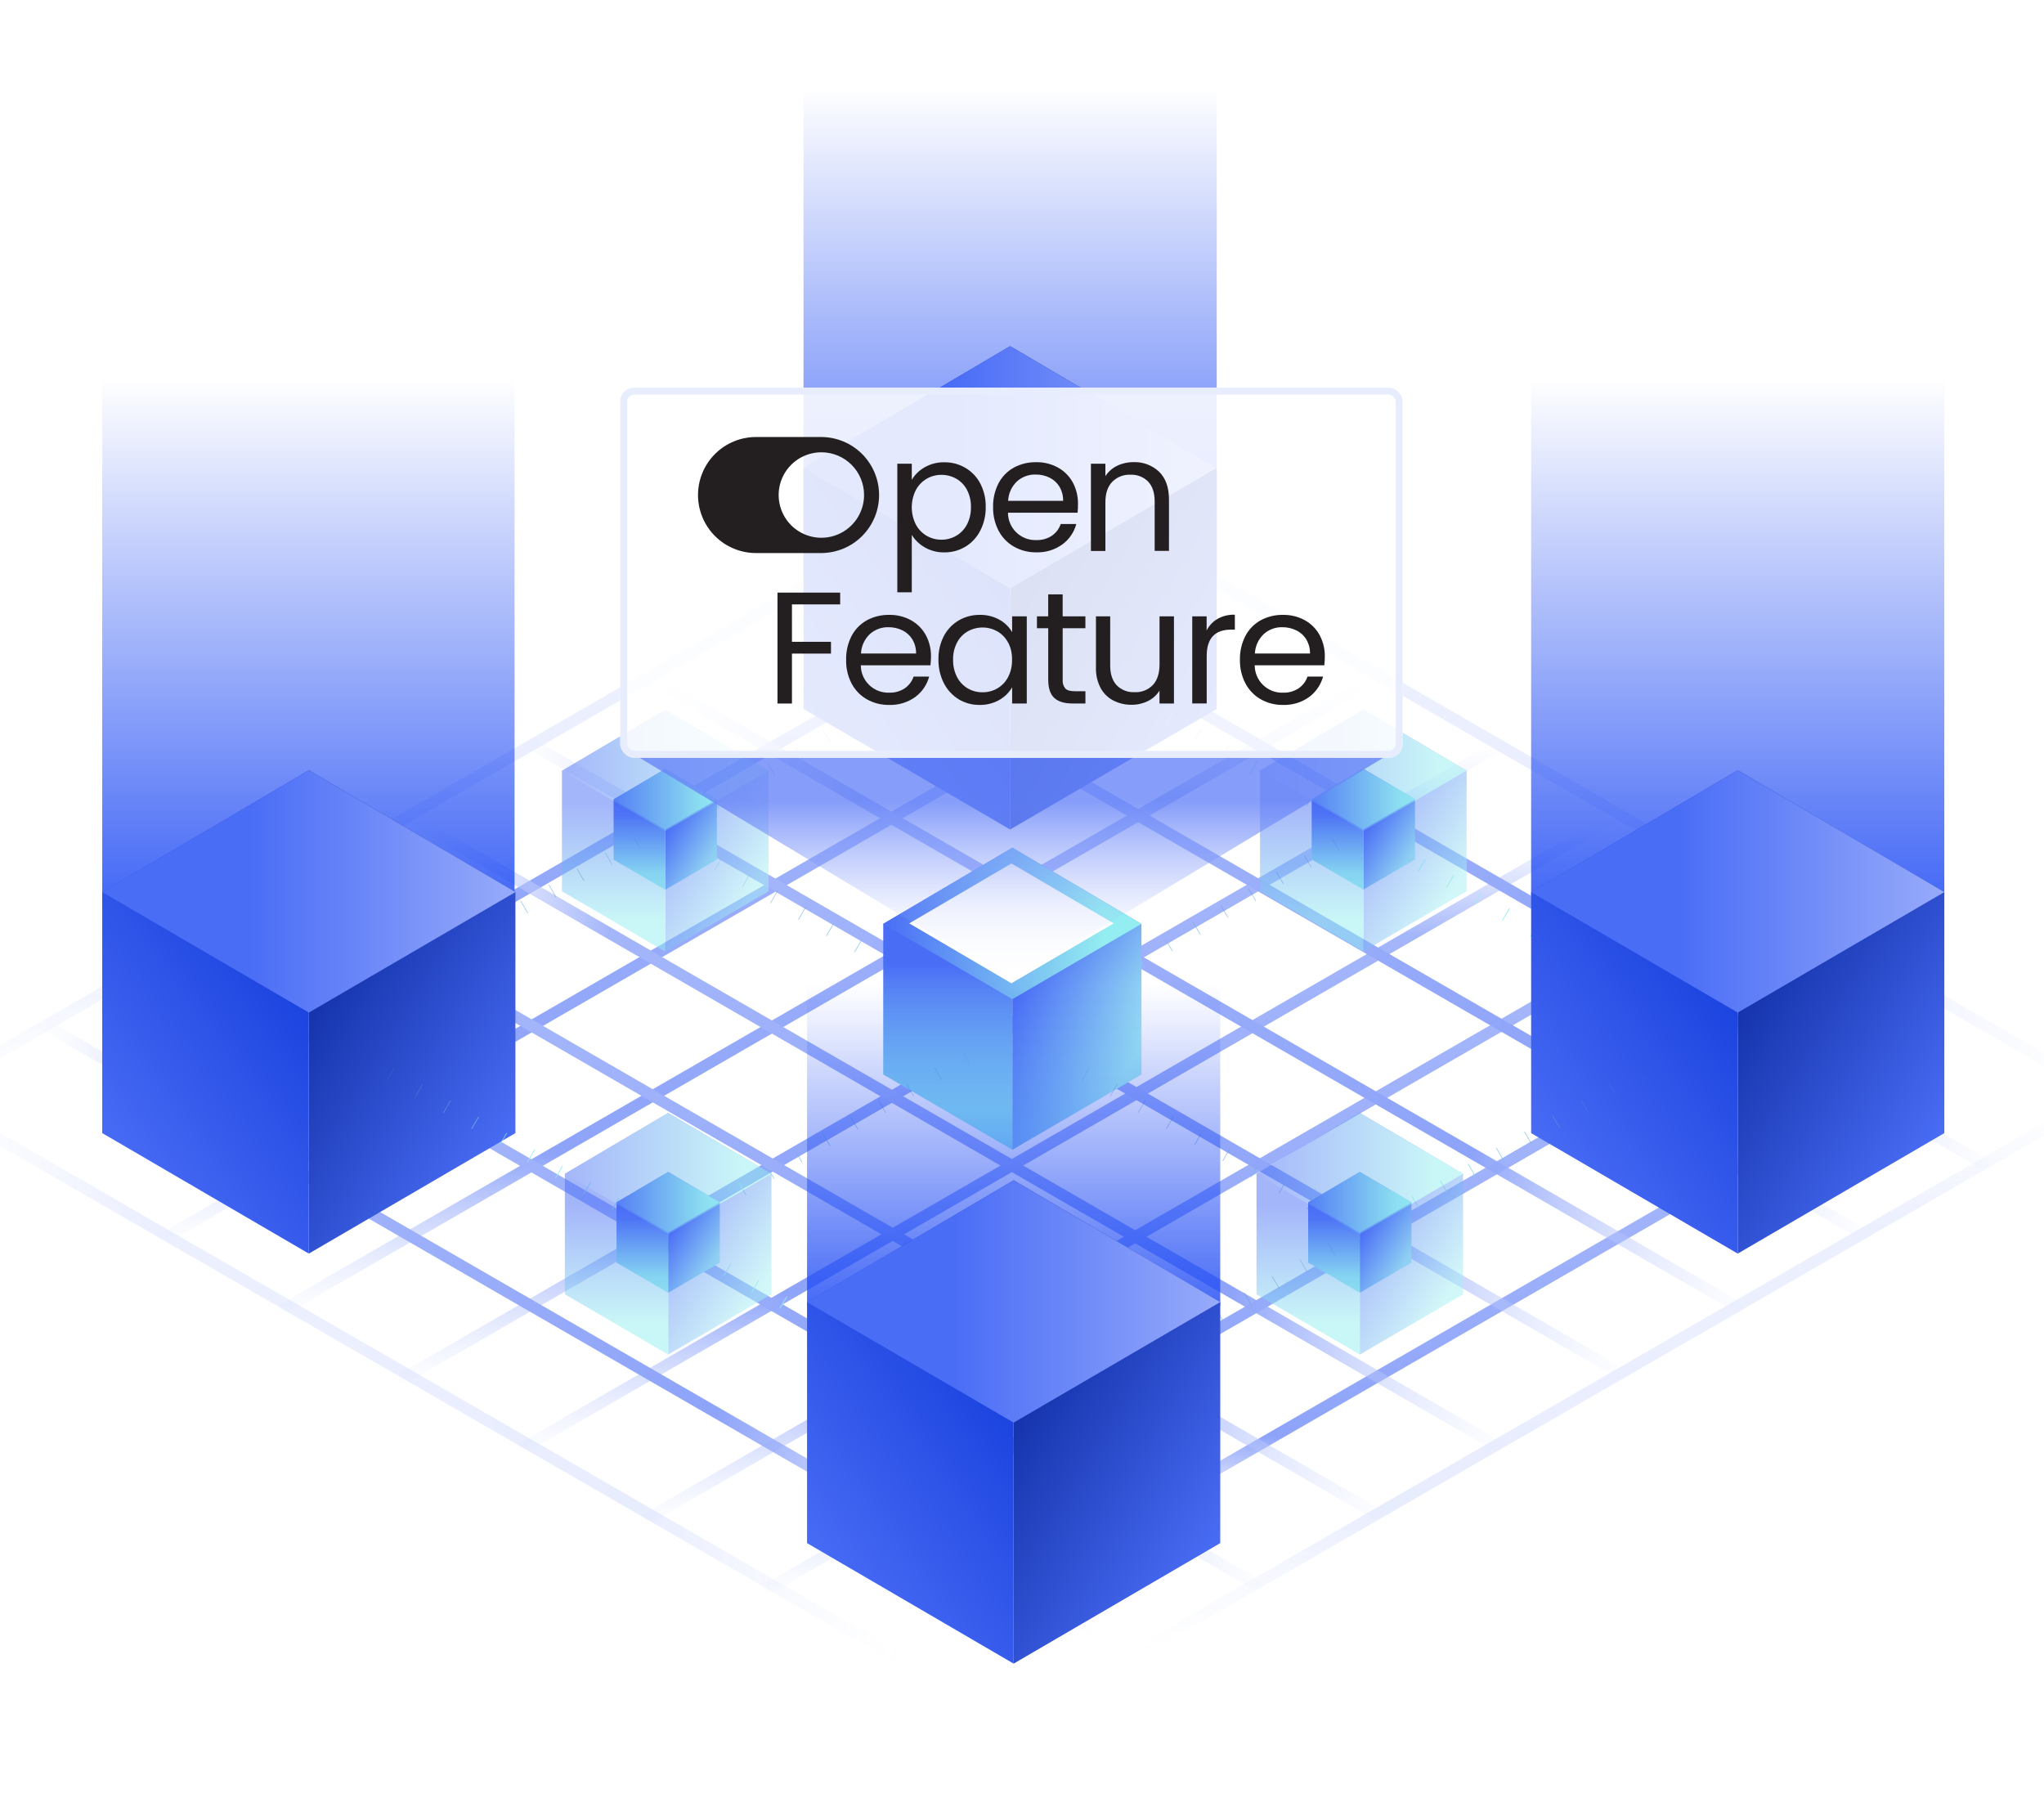 <svg width="629" height="556" viewBox="0 0 629 556" fill="none" xmlns="http://www.w3.org/2000/svg">
<g clip-path="url(#clip0_6518_6121)">
<g opacity="0.5">
<path opacity="0.2" d="M311.49 143.854L-24.729 337.953" stroke="url(#paint0_linear_6518_6121)" stroke-width="3.496" stroke-linecap="round"/>
<path d="M349.1 165.566L12.881 359.665" stroke="url(#paint1_linear_6518_6121)" stroke-width="3.496" stroke-linecap="round"/>
<path d="M386.366 187.079L50.147 381.179" stroke="url(#paint2_linear_6518_6121)" stroke-width="3.496" stroke-linecap="round"/>
<path d="M423.63 208.593L87.411 402.692" stroke="url(#paint3_linear_6518_6121)" stroke-width="3.496" stroke-linecap="round"/>
<path d="M460.552 229.907L124.333 424.006" stroke="url(#paint4_linear_6518_6121)" stroke-width="3.496" stroke-linecap="round"/>
<path d="M497.472 251.221L161.253 445.32" stroke="url(#paint5_linear_6518_6121)" stroke-width="3.496" stroke-linecap="round"/>
<path d="M535.428 273.133L199.209 467.232" stroke="url(#paint6_linear_6518_6121)" stroke-width="3.496" stroke-linecap="round"/>
<path d="M572.694 294.646L236.475 488.745" stroke="url(#paint7_linear_6518_6121)" stroke-width="3.496" stroke-linecap="round"/>
<path d="M609.958 316.16L273.739 510.259" stroke="url(#paint8_linear_6518_6121)" stroke-width="3.496" stroke-linecap="round"/>
<path opacity="0.2" d="M646.534 337.274L310.315 531.373" stroke="url(#paint9_linear_6518_6121)" stroke-width="3.496" stroke-linecap="round"/>
<path opacity="0.2" d="M-24.313 336.539L311.833 530.596" stroke="url(#paint10_linear_6518_6121)" stroke-width="3.496" stroke-linecap="round"/>
<path d="M13.032 314.981L349.178 509.038" stroke="url(#paint11_linear_6518_6121)" stroke-width="3.496" stroke-linecap="round"/>
<path d="M50.374 293.422L386.52 487.479" stroke="url(#paint12_linear_6518_6121)" stroke-width="3.496" stroke-linecap="round"/>
<path d="M87.717 271.864L171.754 320.378L213.772 344.635L255.79 368.892L297.808 393.149L318.818 405.278L339.827 417.406L423.863 465.921" stroke="url(#paint13_linear_6518_6121)" stroke-width="3.496" stroke-linecap="round"/>
<path d="M124.372 250.703L460.518 444.76" stroke="url(#paint14_linear_6518_6121)" stroke-width="3.496" stroke-linecap="round"/>
<path d="M160.589 227.323L496.735 421.38" stroke="url(#paint15_linear_6518_6121)" stroke-width="3.496" stroke-linecap="round"/>
<path d="M198.838 208.199L534.984 402.256" stroke="url(#paint16_linear_6518_6121)" stroke-width="3.496" stroke-linecap="round"/>
<path d="M237.094 185.629L573.24 379.686" stroke="url(#paint17_linear_6518_6121)" stroke-width="3.496" stroke-linecap="round"/>
<path d="M274.437 164.071L610.583 358.128" stroke="url(#paint18_linear_6518_6121)" stroke-width="3.496" stroke-linecap="round"/>
<path opacity="0.2" d="M311.437 142.711L647.583 336.768" stroke="url(#paint19_linear_6518_6121)" stroke-width="3.496" stroke-linecap="round"/>
</g>
<path d="M247.266 18.436L374.42 19.163V178.513L310.843 155.229L247.266 178.513L247.266 18.436Z" fill="url(#paint20_linear_6518_6121)"/>
<path d="M374.42 143.996L310.843 106.515V255.24L374.42 218.158V143.996Z" fill="url(#paint21_linear_6518_6121)"/>
<path d="M310.843 106.515L247.266 143.996V218.158L310.843 255.24V106.515Z" fill="url(#paint22_linear_6518_6121)"/>
<path d="M310.843 106.515L247.266 143.996L310.843 181.077L374.42 143.996L310.843 106.515Z" fill="url(#paint23_linear_6518_6121)"/>
<path d="M532.501 321.586L310.549 192.29" stroke="url(#paint24_linear_6518_6121)" stroke-width="4.338" stroke-dasharray="0.22 9.76"/>
<path d="M435.432 245.936L419.538 236.566V273.747L435.432 264.477V245.936Z" fill="url(#paint25_linear_6518_6121)"/>
<path d="M419.538 236.566L403.643 245.936V264.477L419.538 273.747V236.566Z" fill="url(#paint26_linear_6518_6121)"/>
<path d="M419.538 236.566L403.643 245.936L419.538 255.207L435.432 245.936L419.538 236.566Z" fill="url(#paint27_linear_6518_6121)"/>
<g opacity="0.5">
<path d="M451.326 237.141L419.538 218.401V292.764L451.326 274.223V237.141Z" fill="url(#paint28_linear_6518_6121)"/>
<path d="M419.538 218.401L387.749 237.141V274.223L419.538 292.764V218.401Z" fill="url(#paint29_linear_6518_6121)"/>
<path d="M419.538 218.401L387.749 237.141L419.538 255.682L451.326 237.141L419.538 218.401Z" fill="url(#paint30_linear_6518_6121)"/>
</g>
<path d="M308.278 321.714L419.538 254.731" stroke="url(#paint31_linear_6518_6121)" stroke-width="4.338" stroke-dasharray="0.22 9.76"/>
<path d="M471.176 107.363L598.32 108.127V275.456L534.748 251.006L471.176 275.456L471.176 107.363Z" fill="url(#paint32_linear_6518_6121)"/>
<path d="M598.328 274.505L534.751 237.024V385.749L598.328 348.667V274.505Z" fill="url(#paint33_linear_6518_6121)"/>
<path d="M534.751 237.024L471.174 274.505V348.667L534.751 385.749V237.024Z" fill="url(#paint34_linear_6518_6121)"/>
<path d="M534.751 237.024L471.174 274.505L534.751 311.586L598.328 274.505L534.751 237.024Z" fill="url(#paint35_linear_6518_6121)"/>
<path d="M203.577 255.918L313.701 320.062" stroke="url(#paint36_linear_6518_6121)" stroke-width="4.338" stroke-dasharray="0.22 9.76"/>
<path d="M314.836 191.205L204.712 255.917" stroke="url(#paint37_linear_6518_6121)" stroke-width="4.338" stroke-dasharray="0.22 9.76"/>
<path d="M220.605 245.987L204.711 236.617V273.798L220.605 264.528V245.987Z" fill="url(#paint38_linear_6518_6121)"/>
<path d="M204.711 236.617L188.817 245.987V264.528L204.711 273.798V236.617Z" fill="url(#paint39_linear_6518_6121)"/>
<path d="M204.711 236.617L188.817 245.987L204.711 255.258L220.606 245.987L204.711 236.617Z" fill="url(#paint40_linear_6518_6121)"/>
<g opacity="0.5">
<path d="M236.5 237.192L204.712 218.452V292.815L236.5 274.274V237.192Z" fill="url(#paint41_linear_6518_6121)"/>
<path d="M204.712 218.452L172.923 237.192V274.274L204.712 292.815V218.452Z" fill="url(#paint42_linear_6518_6121)"/>
<path d="M204.712 218.452L172.923 237.192L204.712 255.733L236.5 237.192L204.712 218.452Z" fill="url(#paint43_linear_6518_6121)"/>
</g>
<path d="M204.712 254.215L90.046 320.062" stroke="url(#paint44_linear_6518_6121)" stroke-width="4.338" stroke-dasharray="0.22 9.76"/>
<path d="M351.267 284.281L311.531 260.855V353.808L351.267 330.632V284.281Z" fill="url(#paint45_linear_6518_6121)"/>
<path d="M311.531 260.855L271.796 284.281V330.632L311.531 353.808V260.855Z" fill="url(#paint46_linear_6518_6121)"/>
<path d="M311.531 260.855L271.796 284.281L311.531 307.456L351.267 284.281L311.531 260.855Z" fill="url(#paint47_linear_6518_6121)"/>
<path d="M31.456 107.363L158.34 108.127V275.456L94.898 251.006L31.456 275.456L31.456 107.363Z" fill="url(#paint48_linear_6518_6121)"/>
<path d="M158.61 274.505L95.034 237.024V385.749L158.61 348.667V274.505Z" fill="url(#paint49_linear_6518_6121)"/>
<path d="M95.034 237.024L31.457 274.505V348.667L95.034 385.749V237.024Z" fill="url(#paint50_linear_6518_6121)"/>
<path d="M95.034 237.024L31.457 274.505L95.034 311.586L158.611 274.505L95.034 237.024Z" fill="url(#paint51_linear_6518_6121)"/>
<path d="M314.603 315.207L205.614 379.352" stroke="url(#paint52_linear_6518_6121)" stroke-width="4.338" stroke-dasharray="0.22 9.76"/>
<path d="M94.356 315.335L316.308 444.631" stroke="url(#paint53_linear_6518_6121)" stroke-width="4.338" stroke-dasharray="0.22 9.76"/>
<path d="M221.509 369.989L205.615 360.619V397.8L221.509 388.53V369.989Z" fill="url(#paint54_linear_6518_6121)"/>
<path d="M205.615 360.619L189.721 369.989V388.53L205.615 397.8V360.619Z" fill="url(#paint55_linear_6518_6121)"/>
<path d="M205.615 360.619L189.721 369.989L205.615 379.259L221.509 369.989L205.615 360.619Z" fill="url(#paint56_linear_6518_6121)"/>
<g opacity="0.5">
<path d="M237.404 361.195L205.615 342.454V416.817L237.404 398.276V361.195Z" fill="url(#paint57_linear_6518_6121)"/>
<path d="M205.615 342.454L173.827 361.195V398.276L205.615 416.817V342.454Z" fill="url(#paint58_linear_6518_6121)"/>
<path d="M205.615 342.454L173.827 361.195L205.615 379.735L237.404 361.195L205.615 342.454Z" fill="url(#paint59_linear_6518_6121)"/>
</g>
<g filter="url(#filter0_ddi_6518_6121)">
<path d="M311.25 265.695L279.8 284.131L311.25 302.567L342.7 284.131L311.25 265.695Z" fill="white"/>
</g>
<g opacity="0.8" filter="url(#filter1_i_6518_6121)">
<path fill-rule="evenodd" clip-rule="evenodd" d="M195.212 233.161L279.8 284.131L311.25 302.567L342.7 284.131L427.288 233.161H195.212Z" fill="url(#paint60_linear_6518_6121)"/>
</g>
<g filter="url(#filter2_b_6518_6121)">
<rect x="190.874" y="119.292" width="240.753" height="113.869" rx="4.248" fill="white" fill-opacity="0.85"/>
<rect x="191.936" y="120.354" width="238.629" height="111.746" rx="3.186" stroke="#E8EDFE" stroke-width="2.124"/>
<path d="M252.68 170.179H232.641C227.909 170.179 223.371 168.299 220.025 164.95C216.679 161.602 214.799 157.062 214.799 152.327C214.799 147.592 216.679 143.051 220.025 139.703C223.371 136.355 227.909 134.474 232.641 134.474H252.68C257.412 134.474 261.95 136.355 265.296 139.703C268.642 143.051 270.521 147.592 270.521 152.327C270.521 157.062 268.642 161.602 265.296 164.95C261.95 168.299 257.412 170.179 252.68 170.179ZM252.758 139.176C250.158 139.176 247.617 139.947 245.456 141.392C243.295 142.837 241.61 144.891 240.615 147.294C239.621 149.697 239.36 152.341 239.867 154.892C240.375 157.443 241.626 159.787 243.464 161.626C245.302 163.465 247.644 164.717 250.194 165.225C252.743 165.732 255.385 165.472 257.787 164.476C260.189 163.481 262.241 161.795 263.685 159.633C265.129 157.47 265.9 154.928 265.9 152.327C265.901 150.597 265.561 148.884 264.899 147.286C264.237 145.688 263.267 144.237 262.043 143.016C260.819 141.794 259.367 140.826 257.769 140.167C256.17 139.508 254.458 139.171 252.729 139.176H252.758Z" fill="#231F20"/>
<path d="M284.526 143.8C286.378 142.739 288.483 142.204 290.617 142.251C292.893 142.225 295.132 142.819 297.096 143.97C299.041 145.118 300.624 146.788 301.668 148.791C302.816 151.021 303.389 153.502 303.335 156.01C303.381 158.529 302.809 161.02 301.668 163.264C300.641 165.308 299.06 167.022 297.106 168.208C295.151 169.394 292.902 170.007 290.617 169.974C288.5 170.017 286.412 169.484 284.575 168.433C282.942 167.509 281.568 166.185 280.583 164.587V182.262H276.131V142.697H280.583V147.646C281.535 146.039 282.896 144.712 284.526 143.8ZM297.562 150.722C296.807 149.288 295.66 148.099 294.256 147.293C292.86 146.51 291.284 146.105 289.684 146.119C288.096 146.108 286.535 146.523 285.162 147.321C283.752 148.147 282.6 149.349 281.834 150.792C281.007 152.438 280.576 154.253 280.576 156.095C280.576 157.937 281.007 159.753 281.834 161.398C282.6 162.842 283.752 164.044 285.162 164.869C286.535 165.667 288.096 166.082 289.684 166.071C291.288 166.085 292.866 165.67 294.256 164.869C295.662 164.046 296.808 162.843 297.562 161.398C298.408 159.741 298.829 157.899 298.785 156.039C298.832 154.191 298.412 152.362 297.562 150.722Z" fill="#231F20"/>
<path d="M331.606 157.771H310.182C310.182 158.901 310.411 160.02 310.851 161.061C311.292 162.101 311.939 163.042 312.751 163.828C313.563 164.613 314.525 165.228 315.579 165.634C316.633 166.039 317.758 166.23 318.888 166.191C320.595 166.252 322.278 165.78 323.707 164.841C324.976 163.966 325.928 162.704 326.42 161.242H331.211C330.534 163.769 329.016 165.989 326.907 167.535C324.575 169.206 321.755 170.059 318.888 169.96C316.489 169.996 314.123 169.394 312.034 168.214C310.03 167.074 308.393 165.386 307.313 163.349C306.138 161.092 305.551 158.575 305.604 156.031C305.546 153.5 306.117 150.992 307.264 148.735C308.32 146.708 309.943 145.032 311.935 143.913C314.057 142.759 316.443 142.176 318.859 142.223C321.216 142.177 323.543 142.753 325.607 143.892C327.519 144.956 329.09 146.543 330.137 148.466C331.216 150.49 331.763 152.755 331.726 155.049C331.734 155.957 331.694 156.866 331.606 157.771ZM326.031 149.767C325.298 148.563 324.237 147.594 322.972 146.974C321.638 146.327 320.172 146 318.69 146.02C316.574 145.963 314.517 146.723 312.945 148.141C311.302 149.706 310.329 151.847 310.232 154.115H327.155C327.19 152.59 326.801 151.084 326.031 149.767Z" fill="#231F20"/>
<path d="M356.698 145.164C358.718 147.144 359.729 149.991 359.729 153.705V169.515H355.327V154.342C355.327 151.669 354.663 149.619 353.327 148.205C352.614 147.484 351.758 146.922 350.812 146.557C349.868 146.191 348.856 146.03 347.844 146.084C346.808 146.033 345.774 146.204 344.809 146.585C343.844 146.965 342.971 147.546 342.248 148.289C340.834 149.76 340.14 151.897 340.163 154.702V169.55H335.712V142.697H340.163V146.515C341.047 145.144 342.291 144.043 343.76 143.333C345.322 142.573 347.04 142.188 348.777 142.209C350.227 142.147 351.676 142.377 353.036 142.884C354.397 143.391 355.642 144.167 356.698 145.164Z" fill="#231F20"/>
<path d="M258.545 182.354V185.981H243.706V197.492H255.718V201.119H243.706V216.483H239.255V182.354H258.545Z" fill="#231F20"/>
<path d="M286.328 204.725H264.897C264.899 205.855 265.128 206.974 265.57 208.014C266.013 209.054 266.659 209.994 267.472 210.78C268.285 211.565 269.246 212.18 270.301 212.586C271.355 212.992 272.48 213.182 273.609 213.146C275.316 213.206 277 212.734 278.428 211.795C279.698 210.921 280.649 209.658 281.141 208.196H285.932C285.256 210.723 283.738 212.943 281.629 214.489C279.296 216.16 276.476 217.012 273.609 216.914C271.222 216.954 268.867 216.361 266.783 215.196C264.778 214.058 263.14 212.371 262.063 210.332C260.895 208.073 260.316 205.556 260.381 203.014C260.324 200.482 260.894 197.975 262.042 195.717C263.096 193.689 264.719 192.013 266.712 190.895C268.835 189.74 271.221 189.158 273.637 189.205C275.994 189.159 278.321 189.735 280.385 190.874C282.296 191.941 283.867 193.527 284.914 195.449C285.988 197.474 286.533 199.738 286.497 202.031C286.487 202.931 286.431 203.83 286.328 204.725ZM280.745 196.721C280.013 195.526 278.954 194.567 277.693 193.957C276.359 193.31 274.893 192.984 273.411 193.002C271.295 192.946 269.239 193.705 267.666 195.123C266.024 196.689 265.049 198.83 264.946 201.098H281.904C281.938 199.559 281.536 198.042 280.745 196.721Z" fill="#231F20"/>
<path d="M290.433 195.745C291.477 193.742 293.06 192.072 295.005 190.924C296.97 189.772 299.213 189.178 301.491 189.205C303.628 189.154 305.739 189.679 307.603 190.726C309.216 191.62 310.553 192.941 311.468 194.544V189.651H315.969V216.469H311.468V211.477C310.528 213.104 309.169 214.449 307.533 215.373C305.678 216.427 303.573 216.959 301.442 216.914C299.175 216.944 296.946 216.339 295.005 215.168C293.062 213.967 291.488 212.255 290.454 210.218C289.317 207.977 288.747 205.491 288.794 202.978C288.729 200.468 289.292 197.982 290.433 195.745ZM310.218 197.725C309.464 196.288 308.32 195.091 306.918 194.275C305.524 193.496 303.954 193.087 302.357 193.087C300.76 193.087 299.19 193.496 297.796 194.275C296.401 195.084 295.264 196.274 294.517 197.704C293.668 199.335 293.248 201.154 293.295 202.993C293.248 204.853 293.668 206.696 294.517 208.352C295.263 209.794 296.399 210.997 297.796 211.823C299.174 212.627 300.744 213.042 302.339 213.025C303.945 213.04 305.526 212.624 306.918 211.823C308.324 211.002 309.469 209.798 310.218 208.352C311.06 206.712 311.48 204.886 311.44 203.042C311.497 201.197 311.085 199.368 310.246 197.725H310.218Z" fill="#231F20"/>
<path d="M327.021 193.32V209.13C326.972 209.622 327.02 210.121 327.163 210.595C327.306 211.069 327.541 211.511 327.855 211.894C328.406 212.431 329.374 212.7 330.745 212.7H334.017V216.469H330.01C327.53 216.469 325.672 215.903 324.428 214.758C323.184 213.612 322.57 211.739 322.57 209.101V193.32H319.1V189.651H322.563V182.892H327.014V189.651H334.01V193.32H327.021Z" fill="#231F20"/>
<path d="M361.262 189.651V216.468H356.81V212.509C355.957 213.888 354.733 214.999 353.277 215.712C351.722 216.488 350.005 216.882 348.267 216.864C346.305 216.903 344.363 216.456 342.615 215.563C340.939 214.695 339.565 213.339 338.672 211.675C337.669 209.726 337.183 207.552 337.259 205.361V189.651H341.64V204.774C341.64 207.418 342.309 209.45 343.646 210.869C344.357 211.59 345.213 212.151 346.157 212.517C347.101 212.882 348.112 213.044 349.122 212.99C350.167 213.047 351.212 212.88 352.188 212.5C353.163 212.12 354.045 211.534 354.775 210.784C356.139 209.32 356.824 207.178 356.824 204.371V189.651H361.262Z" fill="#231F20"/>
<path d="M374.695 190.422C376.316 189.527 378.15 189.087 380.001 189.149V193.745H378.828C373.831 193.745 371.334 196.453 371.339 201.868V216.455H366.887V189.651H371.317V194.006C372.066 192.505 373.241 191.258 374.695 190.422Z" fill="#231F20"/>
<path d="M407.537 204.725H386.113C386.113 205.855 386.341 206.974 386.782 208.015C387.223 209.055 387.87 209.996 388.682 210.782C389.494 211.567 390.456 212.182 391.51 212.588C392.564 212.993 393.689 213.184 394.818 213.145C396.526 213.208 398.211 212.735 399.637 211.795C400.91 210.924 401.863 209.66 402.351 208.196H407.149C406.467 210.72 404.95 212.939 402.845 214.489C400.51 216.16 397.688 217.013 394.818 216.914C392.434 216.955 390.081 216.362 388 215.196C385.994 214.058 384.357 212.371 383.28 210.331C382.099 208.076 381.508 205.559 381.563 203.014C381.508 200.481 382.081 197.974 383.23 195.717C384.282 193.687 385.906 192.01 387.901 190.895C390.021 189.741 392.405 189.159 394.818 189.205C397.177 189.16 399.507 189.735 401.574 190.874C403.484 191.939 405.052 193.525 406.096 195.448C407.175 197.472 407.722 199.737 407.686 202.031C407.683 202.931 407.633 203.83 407.537 204.725ZM401.962 196.721C401.222 195.521 400.149 194.56 398.874 193.957C397.554 193.315 396.102 192.989 394.635 193.002C392.516 192.945 390.457 193.704 388.883 195.123C387.24 196.688 386.267 198.829 386.17 201.098H403.128C403.156 199.558 402.752 198.043 401.962 196.721Z" fill="#231F20"/>
</g>
<path d="M307.997 315.581L419.824 379.726" stroke="url(#paint61_linear_6518_6121)" stroke-width="4.338" stroke-dasharray="0.22 9.76"/>
<path d="M530.849 315.207L418.454 379.919" stroke="url(#paint62_linear_6518_6121)" stroke-width="4.338" stroke-dasharray="0.22 9.76"/>
<path d="M434.347 369.989L418.453 360.619V397.8L434.347 388.53V369.989Z" fill="url(#paint63_linear_6518_6121)"/>
<path d="M418.453 360.619L402.559 369.989V388.53L418.453 397.8V360.619Z" fill="url(#paint64_linear_6518_6121)"/>
<path d="M418.453 360.619L402.559 369.989L418.453 379.259L434.347 369.989L418.453 360.619Z" fill="url(#paint65_linear_6518_6121)"/>
<g opacity="0.5">
<path d="M450.242 361.195L418.453 342.454V416.817L450.242 398.276V361.195Z" fill="url(#paint66_linear_6518_6121)"/>
<path d="M418.453 342.454L386.665 361.195V398.276L418.453 416.817V342.454Z" fill="url(#paint67_linear_6518_6121)"/>
<path d="M418.453 342.454L386.665 361.195L418.453 379.735L450.242 361.195L418.453 342.454Z" fill="url(#paint68_linear_6518_6121)"/>
</g>
<path d="M418.453 379.352L308.329 444.064" stroke="url(#paint69_linear_6518_6121)" stroke-width="4.338" stroke-dasharray="0.22 9.76"/>
<path d="M248.351 297.347L375.504 297.822V401.795L311.928 386.603L248.351 401.795L248.351 297.347Z" fill="url(#paint70_linear_6518_6121)"/>
<path d="M375.505 400.675L311.928 363.195V511.919L375.505 474.838V400.675Z" fill="url(#paint71_linear_6518_6121)"/>
<path d="M311.928 363.195L248.351 400.675V474.838L311.928 511.919V363.195Z" fill="url(#paint72_linear_6518_6121)"/>
<path d="M311.928 363.195L248.351 400.675L311.928 437.756L375.505 400.675L311.928 363.195Z" fill="url(#paint73_linear_6518_6121)"/>
</g>
<defs>
<filter id="filter0_ddi_6518_6121" x="277.912" y="262.863" width="66.675" height="42.536" filterUnits="userSpaceOnUse" color-interpolation-filters="sRGB">
<feFlood flood-opacity="0" result="BackgroundImageFix"/>
<feColorMatrix in="SourceAlpha" type="matrix" values="0 0 0 0 0 0 0 0 0 0 0 0 0 0 0 0 0 0 127 0" result="hardAlpha"/>
<feOffset dy="0.944"/>
<feGaussianBlur stdDeviation="0.944"/>
<feComposite in2="hardAlpha" operator="out"/>
<feColorMatrix type="matrix" values="0 0 0 0 0.91 0 0 0 0 0.929 0 0 0 0 0.996 0 0 0 0.8 0"/>
<feBlend mode="normal" in2="BackgroundImageFix" result="effect1_dropShadow_6518_6121"/>
<feColorMatrix in="SourceAlpha" type="matrix" values="0 0 0 0 0 0 0 0 0 0 0 0 0 0 0 0 0 0 127 0" result="hardAlpha"/>
<feOffset dy="-0.944"/>
<feGaussianBlur stdDeviation="0.944"/>
<feComposite in2="hardAlpha" operator="out"/>
<feColorMatrix type="matrix" values="0 0 0 0 1 0 0 0 0 1 0 0 0 0 1 0 0 0 0.8 0"/>
<feBlend mode="normal" in2="effect1_dropShadow_6518_6121" result="effect2_dropShadow_6518_6121"/>
<feBlend mode="normal" in="SourceGraphic" in2="effect2_dropShadow_6518_6121" result="shape"/>
<feColorMatrix in="SourceAlpha" type="matrix" values="0 0 0 0 0 0 0 0 0 0 0 0 0 0 0 0 0 0 127 0" result="hardAlpha"/>
<feOffset/>
<feGaussianBlur stdDeviation="2.36"/>
<feComposite in2="hardAlpha" operator="arithmetic" k2="-1" k3="1"/>
<feColorMatrix type="matrix" values="0 0 0 0 1 0 0 0 0 1 0 0 0 0 1 0 0 0 1 0"/>
<feBlend mode="normal" in2="shape" result="effect3_innerShadow_6518_6121"/>
</filter>
<filter id="filter1_i_6518_6121" x="195.212" y="232.217" width="232.077" height="70.35" filterUnits="userSpaceOnUse" color-interpolation-filters="sRGB">
<feFlood flood-opacity="0" result="BackgroundImageFix"/>
<feBlend mode="normal" in="SourceGraphic" in2="BackgroundImageFix" result="shape"/>
<feColorMatrix in="SourceAlpha" type="matrix" values="0 0 0 0 0 0 0 0 0 0 0 0 0 0 0 0 0 0 127 0" result="hardAlpha"/>
<feOffset dy="-0.944"/>
<feGaussianBlur stdDeviation="4.72"/>
<feComposite in2="hardAlpha" operator="arithmetic" k2="-1" k3="1"/>
<feColorMatrix type="matrix" values="0 0 0 0 1 0 0 0 0 1 0 0 0 0 1 0 0 0 0.5 0"/>
<feBlend mode="plus-lighter" in2="shape" result="effect1_innerShadow_6518_6121"/>
</filter>
<filter id="filter2_b_6518_6121" x="186.626" y="115.044" width="249.248" height="122.365" filterUnits="userSpaceOnUse" color-interpolation-filters="sRGB">
<feFlood flood-opacity="0" result="BackgroundImageFix"/>
<feGaussianBlur in="BackgroundImageFix" stdDeviation="2.124"/>
<feComposite in2="SourceAlpha" operator="in" result="effect1_backgroundBlur_6518_6121"/>
<feBlend mode="normal" in="SourceGraphic" in2="effect1_backgroundBlur_6518_6121" result="shape"/>
</filter>
<linearGradient id="paint0_linear_6518_6121" x1="-33.956" y1="340.836" x2="-19.47" y2="121.556" gradientUnits="userSpaceOnUse">
<stop stop-color="#B9C7FC" stop-opacity="0"/>
<stop offset="0.255" stop-color="#1D49F4"/>
<stop offset="0.815" stop-color="#4A6DF6"/>
<stop offset="1" stop-color="#B9C7FC" stop-opacity="0"/>
</linearGradient>
<linearGradient id="paint1_linear_6518_6121" x1="57.351" y1="339.877" x2="66.555" y2="151.114" gradientUnits="userSpaceOnUse">
<stop stop-color="#B9C7FC" stop-opacity="0"/>
<stop offset="0.255" stop-color="#1D49F4"/>
<stop offset="0.815" stop-color="#4A6DF6"/>
<stop offset="1" stop-color="#B9C7FC" stop-opacity="0"/>
</linearGradient>
<linearGradient id="paint2_linear_6518_6121" x1="40.48" y1="383.812" x2="54.966" y2="164.532" gradientUnits="userSpaceOnUse">
<stop stop-color="#B9C7FC" stop-opacity="0"/>
<stop offset="0.255" stop-color="#1D49F4"/>
<stop offset="0.815" stop-color="#4A6DF6"/>
<stop offset="1" stop-color="#B9C7FC" stop-opacity="0"/>
</linearGradient>
<linearGradient id="paint3_linear_6518_6121" x1="77.745" y1="405.325" x2="92.231" y2="186.045" gradientUnits="userSpaceOnUse">
<stop stop-color="#B9C7FC" stop-opacity="0"/>
<stop offset="0.255" stop-color="#1D49F4"/>
<stop offset="0.815" stop-color="#4A6DF6"/>
<stop offset="1" stop-color="#B9C7FC" stop-opacity="0"/>
</linearGradient>
<linearGradient id="paint4_linear_6518_6121" x1="115.105" y1="426.889" x2="129.592" y2="207.61" gradientUnits="userSpaceOnUse">
<stop stop-color="#B9C7FC" stop-opacity="0"/>
<stop offset="0.255" stop-color="#1D49F4"/>
<stop offset="0.815" stop-color="#4A6DF6"/>
<stop offset="1" stop-color="#B9C7FC" stop-opacity="0"/>
</linearGradient>
<linearGradient id="paint5_linear_6518_6121" x1="152.464" y1="448.454" x2="166.951" y2="229.174" gradientUnits="userSpaceOnUse">
<stop stop-color="#B9C7FC" stop-opacity="0"/>
<stop offset="0.255" stop-color="#1D49F4"/>
<stop offset="0.815" stop-color="#4A6DF6"/>
<stop offset="1" stop-color="#B9C7FC" stop-opacity="0"/>
</linearGradient>
<linearGradient id="paint6_linear_6518_6121" x1="189.542" y1="469.865" x2="204.028" y2="250.585" gradientUnits="userSpaceOnUse">
<stop stop-color="#B9C7FC" stop-opacity="0"/>
<stop offset="0.255" stop-color="#1D49F4"/>
<stop offset="0.815" stop-color="#4A6DF6"/>
<stop offset="1" stop-color="#B9C7FC" stop-opacity="0"/>
</linearGradient>
<linearGradient id="paint7_linear_6518_6121" x1="226.808" y1="491.378" x2="241.294" y2="272.098" gradientUnits="userSpaceOnUse">
<stop stop-color="#B9C7FC" stop-opacity="0"/>
<stop offset="0.255" stop-color="#1D49F4"/>
<stop offset="0.815" stop-color="#4A6DF6"/>
<stop offset="1" stop-color="#B9C7FC" stop-opacity="0"/>
</linearGradient>
<linearGradient id="paint8_linear_6518_6121" x1="313.306" y1="487.5" x2="324.745" y2="298.258" gradientUnits="userSpaceOnUse">
<stop offset="0.085" stop-color="#B9C7FC" stop-opacity="0"/>
<stop offset="0.264" stop-color="#1D49F4"/>
<stop offset="0.73" stop-color="#4A6DF6"/>
<stop offset="0.894" stop-color="#B9C7FC" stop-opacity="0"/>
</linearGradient>
<linearGradient id="paint9_linear_6518_6121" x1="301.526" y1="534.507" x2="316.012" y2="315.227" gradientUnits="userSpaceOnUse">
<stop offset="0.129" stop-color="#B9C7FC" stop-opacity="0"/>
<stop offset="0.351" stop-color="#1D49F4"/>
<stop offset="0.815" stop-color="#4A6DF6"/>
<stop offset="1" stop-color="#B9C7FC" stop-opacity="0"/>
</linearGradient>
<linearGradient id="paint10_linear_6518_6121" x1="316.393" y1="536.176" x2="-50.608" y2="463.361" gradientUnits="userSpaceOnUse">
<stop offset="0.109" stop-color="#B9C7FC" stop-opacity="0"/>
<stop offset="0.341" stop-color="#1D49F4"/>
<stop offset="0.815" stop-color="#4A6DF6"/>
<stop offset="1" stop-color="#B9C7FC" stop-opacity="0"/>
</linearGradient>
<linearGradient id="paint11_linear_6518_6121" x1="353.737" y1="514.618" x2="-13.264" y2="441.802" gradientUnits="userSpaceOnUse">
<stop offset="0.043" stop-color="#B9C7FC" stop-opacity="0"/>
<stop offset="0.39" stop-color="#1D49F4"/>
<stop offset="0.815" stop-color="#4A6DF6"/>
<stop offset="1" stop-color="#B9C7FC" stop-opacity="0"/>
</linearGradient>
<linearGradient id="paint12_linear_6518_6121" x1="391.08" y1="493.059" x2="24.079" y2="420.243" gradientUnits="userSpaceOnUse">
<stop stop-color="#B9C7FC" stop-opacity="0"/>
<stop offset="0.255" stop-color="#1D49F4"/>
<stop offset="0.815" stop-color="#4A6DF6"/>
<stop offset="1" stop-color="#B9C7FC" stop-opacity="0"/>
</linearGradient>
<linearGradient id="paint13_linear_6518_6121" x1="428.423" y1="471.501" x2="61.422" y2="398.685" gradientUnits="userSpaceOnUse">
<stop stop-color="#B9C7FC" stop-opacity="0"/>
<stop offset="0.255" stop-color="#1D49F4"/>
<stop offset="0.815" stop-color="#4A6DF6"/>
<stop offset="1" stop-color="#B9C7FC" stop-opacity="0"/>
</linearGradient>
<linearGradient id="paint14_linear_6518_6121" x1="465.944" y1="449.833" x2="98.944" y2="377.017" gradientUnits="userSpaceOnUse">
<stop stop-color="#B9C7FC" stop-opacity="0"/>
<stop offset="0.255" stop-color="#1D49F4"/>
<stop offset="0.815" stop-color="#4A6DF6"/>
<stop offset="1" stop-color="#B9C7FC" stop-opacity="0"/>
</linearGradient>
<linearGradient id="paint15_linear_6518_6121" x1="502.162" y1="426.453" x2="135.161" y2="353.637" gradientUnits="userSpaceOnUse">
<stop stop-color="#B9C7FC" stop-opacity="0"/>
<stop offset="0.255" stop-color="#1D49F4"/>
<stop offset="0.815" stop-color="#4A6DF6"/>
<stop offset="1" stop-color="#B9C7FC" stop-opacity="0"/>
</linearGradient>
<linearGradient id="paint16_linear_6518_6121" x1="540.411" y1="407.328" x2="173.41" y2="334.513" gradientUnits="userSpaceOnUse">
<stop stop-color="#B9C7FC" stop-opacity="0"/>
<stop offset="0.255" stop-color="#1D49F4"/>
<stop offset="0.815" stop-color="#4A6DF6"/>
<stop offset="1" stop-color="#B9C7FC" stop-opacity="0"/>
</linearGradient>
<linearGradient id="paint17_linear_6518_6121" x1="577.8" y1="385.266" x2="210.799" y2="312.451" gradientUnits="userSpaceOnUse">
<stop stop-color="#B9C7FC" stop-opacity="0"/>
<stop offset="0.255" stop-color="#1D49F4"/>
<stop offset="0.815" stop-color="#4A6DF6"/>
<stop offset="1" stop-color="#B9C7FC" stop-opacity="0"/>
</linearGradient>
<linearGradient id="paint18_linear_6518_6121" x1="615.143" y1="363.708" x2="248.142" y2="290.892" gradientUnits="userSpaceOnUse">
<stop stop-color="#B9C7FC" stop-opacity="0"/>
<stop offset="0.255" stop-color="#1D49F4"/>
<stop offset="0.815" stop-color="#4A6DF6"/>
<stop offset="1" stop-color="#B9C7FC" stop-opacity="0"/>
</linearGradient>
<linearGradient id="paint19_linear_6518_6121" x1="652.576" y1="342.095" x2="285.575" y2="269.279" gradientUnits="userSpaceOnUse">
<stop stop-color="#B9C7FC" stop-opacity="0"/>
<stop offset="0.255" stop-color="#1D49F4"/>
<stop offset="0.815" stop-color="#4A6DF6"/>
<stop offset="1" stop-color="#B9C7FC" stop-opacity="0"/>
</linearGradient>
<linearGradient id="paint20_linear_6518_6121" x1="310.843" y1="27.196" x2="310.843" y2="212.147" gradientUnits="userSpaceOnUse">
<stop stop-color="#1D49F4" stop-opacity="0"/>
<stop offset="1" stop-color="#1D49F4"/>
</linearGradient>
<linearGradient id="paint21_linear_6518_6121" x1="374.12" y1="220.018" x2="310.993" y2="181.881" gradientUnits="userSpaceOnUse">
<stop stop-color="#4A6DF6"/>
<stop offset="1" stop-color="#1534AD"/>
</linearGradient>
<linearGradient id="paint22_linear_6518_6121" x1="247.266" y1="223.823" x2="311.755" y2="176.861" gradientUnits="userSpaceOnUse">
<stop stop-color="#4A6DF6"/>
<stop offset="1" stop-color="#1A42DE"/>
</linearGradient>
<linearGradient id="paint23_linear_6518_6121" x1="247.266" y1="143.185" x2="374.42" y2="143.185" gradientUnits="userSpaceOnUse">
<stop offset="0.357" stop-color="#4A6DF6"/>
<stop offset="1" stop-color="#97ABFA"/>
</linearGradient>
<linearGradient id="paint24_linear_6518_6121" x1="529.663" y1="318.308" x2="309.982" y2="192.29" gradientUnits="userSpaceOnUse">
<stop offset="0.687" stop-color="#94EDF0"/>
<stop offset="1" stop-color="#1534AD" stop-opacity="0"/>
</linearGradient>
<linearGradient id="paint25_linear_6518_6121" x1="419.538" y1="255.299" x2="435.432" y2="265.374" gradientUnits="userSpaceOnUse">
<stop stop-color="#4A6DF6"/>
<stop offset="0.874" stop-color="#A5F0F2"/>
</linearGradient>
<linearGradient id="paint26_linear_6518_6121" x1="411.59" y1="250.899" x2="411.59" y2="268.78" gradientUnits="userSpaceOnUse">
<stop stop-color="#4A6DF6"/>
<stop offset="1" stop-color="#94EDF0"/>
</linearGradient>
<linearGradient id="paint27_linear_6518_6121" x1="403.643" y1="245.734" x2="435.432" y2="245.734" gradientUnits="userSpaceOnUse">
<stop stop-color="#4A6DF6"/>
<stop offset="0.855" stop-color="#94EDF0"/>
</linearGradient>
<linearGradient id="paint28_linear_6518_6121" x1="419.538" y1="255.866" x2="451.326" y2="276.018" gradientUnits="userSpaceOnUse">
<stop stop-color="#4A6DF6"/>
<stop offset="0.874" stop-color="#A5F0F2"/>
</linearGradient>
<linearGradient id="paint29_linear_6518_6121" x1="403.643" y1="247.068" x2="403.643" y2="282.83" gradientUnits="userSpaceOnUse">
<stop stop-color="#4A6DF6"/>
<stop offset="1" stop-color="#94EDF0"/>
</linearGradient>
<linearGradient id="paint30_linear_6518_6121" x1="387.749" y1="236.736" x2="451.326" y2="236.736" gradientUnits="userSpaceOnUse">
<stop stop-color="#4A6DF6"/>
<stop offset="0.855" stop-color="#94EDF0"/>
</linearGradient>
<linearGradient id="paint31_linear_6518_6121" x1="433.632" y1="244.942" x2="305.326" y2="317.702" gradientUnits="userSpaceOnUse">
<stop offset="0.088" stop-color="#1534AD" stop-opacity="0"/>
<stop offset="0.76" stop-color="#94EDF0"/>
</linearGradient>
<linearGradient id="paint32_linear_6518_6121" x1="534.748" y1="116.562" x2="534.748" y2="310.773" gradientUnits="userSpaceOnUse">
<stop stop-color="#1D49F4" stop-opacity="0"/>
<stop offset="1" stop-color="#1D49F4"/>
</linearGradient>
<linearGradient id="paint33_linear_6518_6121" x1="598.029" y1="350.527" x2="534.901" y2="312.39" gradientUnits="userSpaceOnUse">
<stop stop-color="#4A6DF6"/>
<stop offset="1" stop-color="#1534AD"/>
</linearGradient>
<linearGradient id="paint34_linear_6518_6121" x1="471.174" y1="354.332" x2="535.663" y2="307.37" gradientUnits="userSpaceOnUse">
<stop stop-color="#4A6DF6"/>
<stop offset="1" stop-color="#1A42DE"/>
</linearGradient>
<linearGradient id="paint35_linear_6518_6121" x1="471.174" y1="273.694" x2="598.328" y2="273.694" gradientUnits="userSpaceOnUse">
<stop offset="0.357" stop-color="#4A6DF6"/>
<stop offset="1" stop-color="#97ABFA"/>
</linearGradient>
<linearGradient id="paint36_linear_6518_6121" x1="313.701" y1="320.63" x2="204.749" y2="255.856" gradientUnits="userSpaceOnUse">
<stop offset="0.282" stop-color="#94EDF0"/>
<stop offset="1" stop-color="#1534AD" stop-opacity="0"/>
</linearGradient>
<linearGradient id="paint37_linear_6518_6121" x1="314.836" y1="191.773" x2="204.024" y2="256.286" gradientUnits="userSpaceOnUse">
<stop stop-color="#1534AD" stop-opacity="0"/>
<stop offset="0.989" stop-color="#94EDF0"/>
</linearGradient>
<linearGradient id="paint38_linear_6518_6121" x1="204.711" y1="255.35" x2="220.605" y2="265.426" gradientUnits="userSpaceOnUse">
<stop stop-color="#4A6DF6"/>
<stop offset="0.874" stop-color="#A5F0F2"/>
</linearGradient>
<linearGradient id="paint39_linear_6518_6121" x1="196.764" y1="250.95" x2="196.764" y2="268.831" gradientUnits="userSpaceOnUse">
<stop stop-color="#4A6DF6"/>
<stop offset="1" stop-color="#94EDF0"/>
</linearGradient>
<linearGradient id="paint40_linear_6518_6121" x1="188.817" y1="245.785" x2="220.606" y2="245.785" gradientUnits="userSpaceOnUse">
<stop stop-color="#4A6DF6"/>
<stop offset="0.855" stop-color="#94EDF0"/>
</linearGradient>
<linearGradient id="paint41_linear_6518_6121" x1="204.712" y1="255.917" x2="236.5" y2="276.069" gradientUnits="userSpaceOnUse">
<stop stop-color="#4A6DF6"/>
<stop offset="0.874" stop-color="#A5F0F2"/>
</linearGradient>
<linearGradient id="paint42_linear_6518_6121" x1="188.818" y1="247.119" x2="188.818" y2="282.881" gradientUnits="userSpaceOnUse">
<stop stop-color="#4A6DF6"/>
<stop offset="1" stop-color="#94EDF0"/>
</linearGradient>
<linearGradient id="paint43_linear_6518_6121" x1="172.923" y1="236.787" x2="236.5" y2="236.787" gradientUnits="userSpaceOnUse">
<stop stop-color="#4A6DF6"/>
<stop offset="0.855" stop-color="#94EDF0"/>
</linearGradient>
<linearGradient id="paint44_linear_6518_6121" x1="204.712" y1="256.475" x2="92.821" y2="325.514" gradientUnits="userSpaceOnUse">
<stop stop-color="#1534AD" stop-opacity="0"/>
<stop offset="0.542" stop-color="#94EDF0"/>
</linearGradient>
<linearGradient id="paint45_linear_6518_6121" x1="311.531" y1="307.687" x2="351.267" y2="332.876" gradientUnits="userSpaceOnUse">
<stop stop-color="#4A6DF6"/>
<stop offset="0.874" stop-color="#A5F0F2"/>
</linearGradient>
<linearGradient id="paint46_linear_6518_6121" x1="291.664" y1="296.688" x2="291.664" y2="341.391" gradientUnits="userSpaceOnUse">
<stop stop-color="#4A6DF6"/>
<stop offset="1" stop-color="#94EDF0"/>
</linearGradient>
<linearGradient id="paint47_linear_6518_6121" x1="271.796" y1="283.774" x2="351.267" y2="283.774" gradientUnits="userSpaceOnUse">
<stop stop-color="#4A6DF6"/>
<stop offset="0.855" stop-color="#94EDF0"/>
</linearGradient>
<linearGradient id="paint48_linear_6518_6121" x1="94.898" y1="116.562" x2="94.898" y2="310.773" gradientUnits="userSpaceOnUse">
<stop stop-color="#1D49F4" stop-opacity="0"/>
<stop offset="1" stop-color="#1D49F4"/>
</linearGradient>
<linearGradient id="paint49_linear_6518_6121" x1="158.311" y1="350.527" x2="95.184" y2="312.39" gradientUnits="userSpaceOnUse">
<stop stop-color="#4A6DF6"/>
<stop offset="1" stop-color="#1534AD"/>
</linearGradient>
<linearGradient id="paint50_linear_6518_6121" x1="31.457" y1="354.332" x2="95.945" y2="307.37" gradientUnits="userSpaceOnUse">
<stop stop-color="#4A6DF6"/>
<stop offset="1" stop-color="#1A42DE"/>
</linearGradient>
<linearGradient id="paint51_linear_6518_6121" x1="31.457" y1="273.694" x2="158.611" y2="273.694" gradientUnits="userSpaceOnUse">
<stop offset="0.357" stop-color="#4A6DF6"/>
<stop offset="1" stop-color="#97ABFA"/>
</linearGradient>
<linearGradient id="paint52_linear_6518_6121" x1="189.25" y1="388.159" x2="314.792" y2="313.815" gradientUnits="userSpaceOnUse">
<stop offset="0.24" stop-color="#94EDF0"/>
<stop offset="0.912" stop-color="#1534AD" stop-opacity="0"/>
</linearGradient>
<linearGradient id="paint53_linear_6518_6121" x1="97.194" y1="318.613" x2="316.875" y2="444.631" gradientUnits="userSpaceOnUse">
<stop stop-color="#1534AD" stop-opacity="0"/>
<stop offset="0.288" stop-color="#94EDF0"/>
</linearGradient>
<linearGradient id="paint54_linear_6518_6121" x1="205.615" y1="379.351" x2="221.509" y2="389.427" gradientUnits="userSpaceOnUse">
<stop stop-color="#4A6DF6"/>
<stop offset="0.874" stop-color="#A5F0F2"/>
</linearGradient>
<linearGradient id="paint55_linear_6518_6121" x1="197.668" y1="374.952" x2="197.668" y2="392.833" gradientUnits="userSpaceOnUse">
<stop stop-color="#4A6DF6"/>
<stop offset="1" stop-color="#94EDF0"/>
</linearGradient>
<linearGradient id="paint56_linear_6518_6121" x1="189.721" y1="369.786" x2="221.509" y2="369.786" gradientUnits="userSpaceOnUse">
<stop stop-color="#4A6DF6"/>
<stop offset="0.855" stop-color="#94EDF0"/>
</linearGradient>
<linearGradient id="paint57_linear_6518_6121" x1="205.615" y1="379.919" x2="237.404" y2="400.071" gradientUnits="userSpaceOnUse">
<stop stop-color="#4A6DF6"/>
<stop offset="0.874" stop-color="#A5F0F2"/>
</linearGradient>
<linearGradient id="paint58_linear_6518_6121" x1="189.721" y1="371.121" x2="189.721" y2="406.883" gradientUnits="userSpaceOnUse">
<stop stop-color="#4A6DF6"/>
<stop offset="1" stop-color="#94EDF0"/>
</linearGradient>
<linearGradient id="paint59_linear_6518_6121" x1="173.827" y1="360.789" x2="237.404" y2="360.789" gradientUnits="userSpaceOnUse">
<stop stop-color="#4A6DF6"/>
<stop offset="0.855" stop-color="#94EDF0"/>
</linearGradient>
<linearGradient id="paint60_linear_6518_6121" x1="311.25" y1="247.801" x2="311.25" y2="302.567" gradientUnits="userSpaceOnUse">
<stop stop-color="#6885F8"/>
<stop offset="0.6" stop-color="#97ABFA" stop-opacity="0.2"/>
<stop offset="1" stop-color="white" stop-opacity="0"/>
</linearGradient>
<linearGradient id="paint61_linear_6518_6121" x1="419.256" y1="380.866" x2="309.264" y2="315.379" gradientUnits="userSpaceOnUse">
<stop offset="0.039" stop-color="#94EDF0"/>
<stop offset="0.881" stop-color="#1534AD" stop-opacity="0"/>
</linearGradient>
<linearGradient id="paint62_linear_6518_6121" x1="530.849" y1="315.775" x2="418.933" y2="382.274" gradientUnits="userSpaceOnUse">
<stop stop-color="#1534AD" stop-opacity="0"/>
<stop offset="0.807" stop-color="#94EDF0"/>
</linearGradient>
<linearGradient id="paint63_linear_6518_6121" x1="418.453" y1="379.352" x2="434.347" y2="389.427" gradientUnits="userSpaceOnUse">
<stop stop-color="#4A6DF6"/>
<stop offset="0.874" stop-color="#A5F0F2"/>
</linearGradient>
<linearGradient id="paint64_linear_6518_6121" x1="410.506" y1="374.952" x2="410.506" y2="392.833" gradientUnits="userSpaceOnUse">
<stop stop-color="#4A6DF6"/>
<stop offset="1" stop-color="#94EDF0"/>
</linearGradient>
<linearGradient id="paint65_linear_6518_6121" x1="402.559" y1="369.786" x2="434.347" y2="369.786" gradientUnits="userSpaceOnUse">
<stop stop-color="#4A6DF6"/>
<stop offset="0.855" stop-color="#94EDF0"/>
</linearGradient>
<linearGradient id="paint66_linear_6518_6121" x1="418.453" y1="379.919" x2="450.242" y2="400.071" gradientUnits="userSpaceOnUse">
<stop stop-color="#4A6DF6"/>
<stop offset="0.874" stop-color="#A5F0F2"/>
</linearGradient>
<linearGradient id="paint67_linear_6518_6121" x1="402.559" y1="371.121" x2="402.559" y2="406.883" gradientUnits="userSpaceOnUse">
<stop stop-color="#4A6DF6"/>
<stop offset="1" stop-color="#94EDF0"/>
</linearGradient>
<linearGradient id="paint68_linear_6518_6121" x1="386.665" y1="360.789" x2="450.242" y2="360.789" gradientUnits="userSpaceOnUse">
<stop stop-color="#4A6DF6"/>
<stop offset="0.855" stop-color="#94EDF0"/>
</linearGradient>
<linearGradient id="paint69_linear_6518_6121" x1="418.453" y1="379.919" x2="307.641" y2="444.432" gradientUnits="userSpaceOnUse">
<stop stop-color="#1534AD" stop-opacity="0"/>
<stop offset="0.542" stop-color="#94EDF0"/>
</linearGradient>
<linearGradient id="paint70_linear_6518_6121" x1="311.928" y1="303.063" x2="311.928" y2="423.74" gradientUnits="userSpaceOnUse">
<stop stop-color="#1D49F4" stop-opacity="0"/>
<stop offset="1" stop-color="#1D49F4"/>
</linearGradient>
<linearGradient id="paint71_linear_6518_6121" x1="375.205" y1="476.698" x2="312.078" y2="438.561" gradientUnits="userSpaceOnUse">
<stop stop-color="#4A6DF6"/>
<stop offset="1" stop-color="#1534AD"/>
</linearGradient>
<linearGradient id="paint72_linear_6518_6121" x1="248.351" y1="480.502" x2="312.84" y2="433.54" gradientUnits="userSpaceOnUse">
<stop stop-color="#4A6DF6"/>
<stop offset="1" stop-color="#1A42DE"/>
</linearGradient>
<linearGradient id="paint73_linear_6518_6121" x1="248.351" y1="399.864" x2="375.505" y2="399.864" gradientUnits="userSpaceOnUse">
<stop offset="0.357" stop-color="#4A6DF6"/>
<stop offset="1" stop-color="#97ABFA"/>
</linearGradient>
<clipPath id="clip0_6518_6121">
<rect width="628.993" height="555.249" fill="white" transform="translate(0.007)"/>
</clipPath>
</defs>
</svg>
